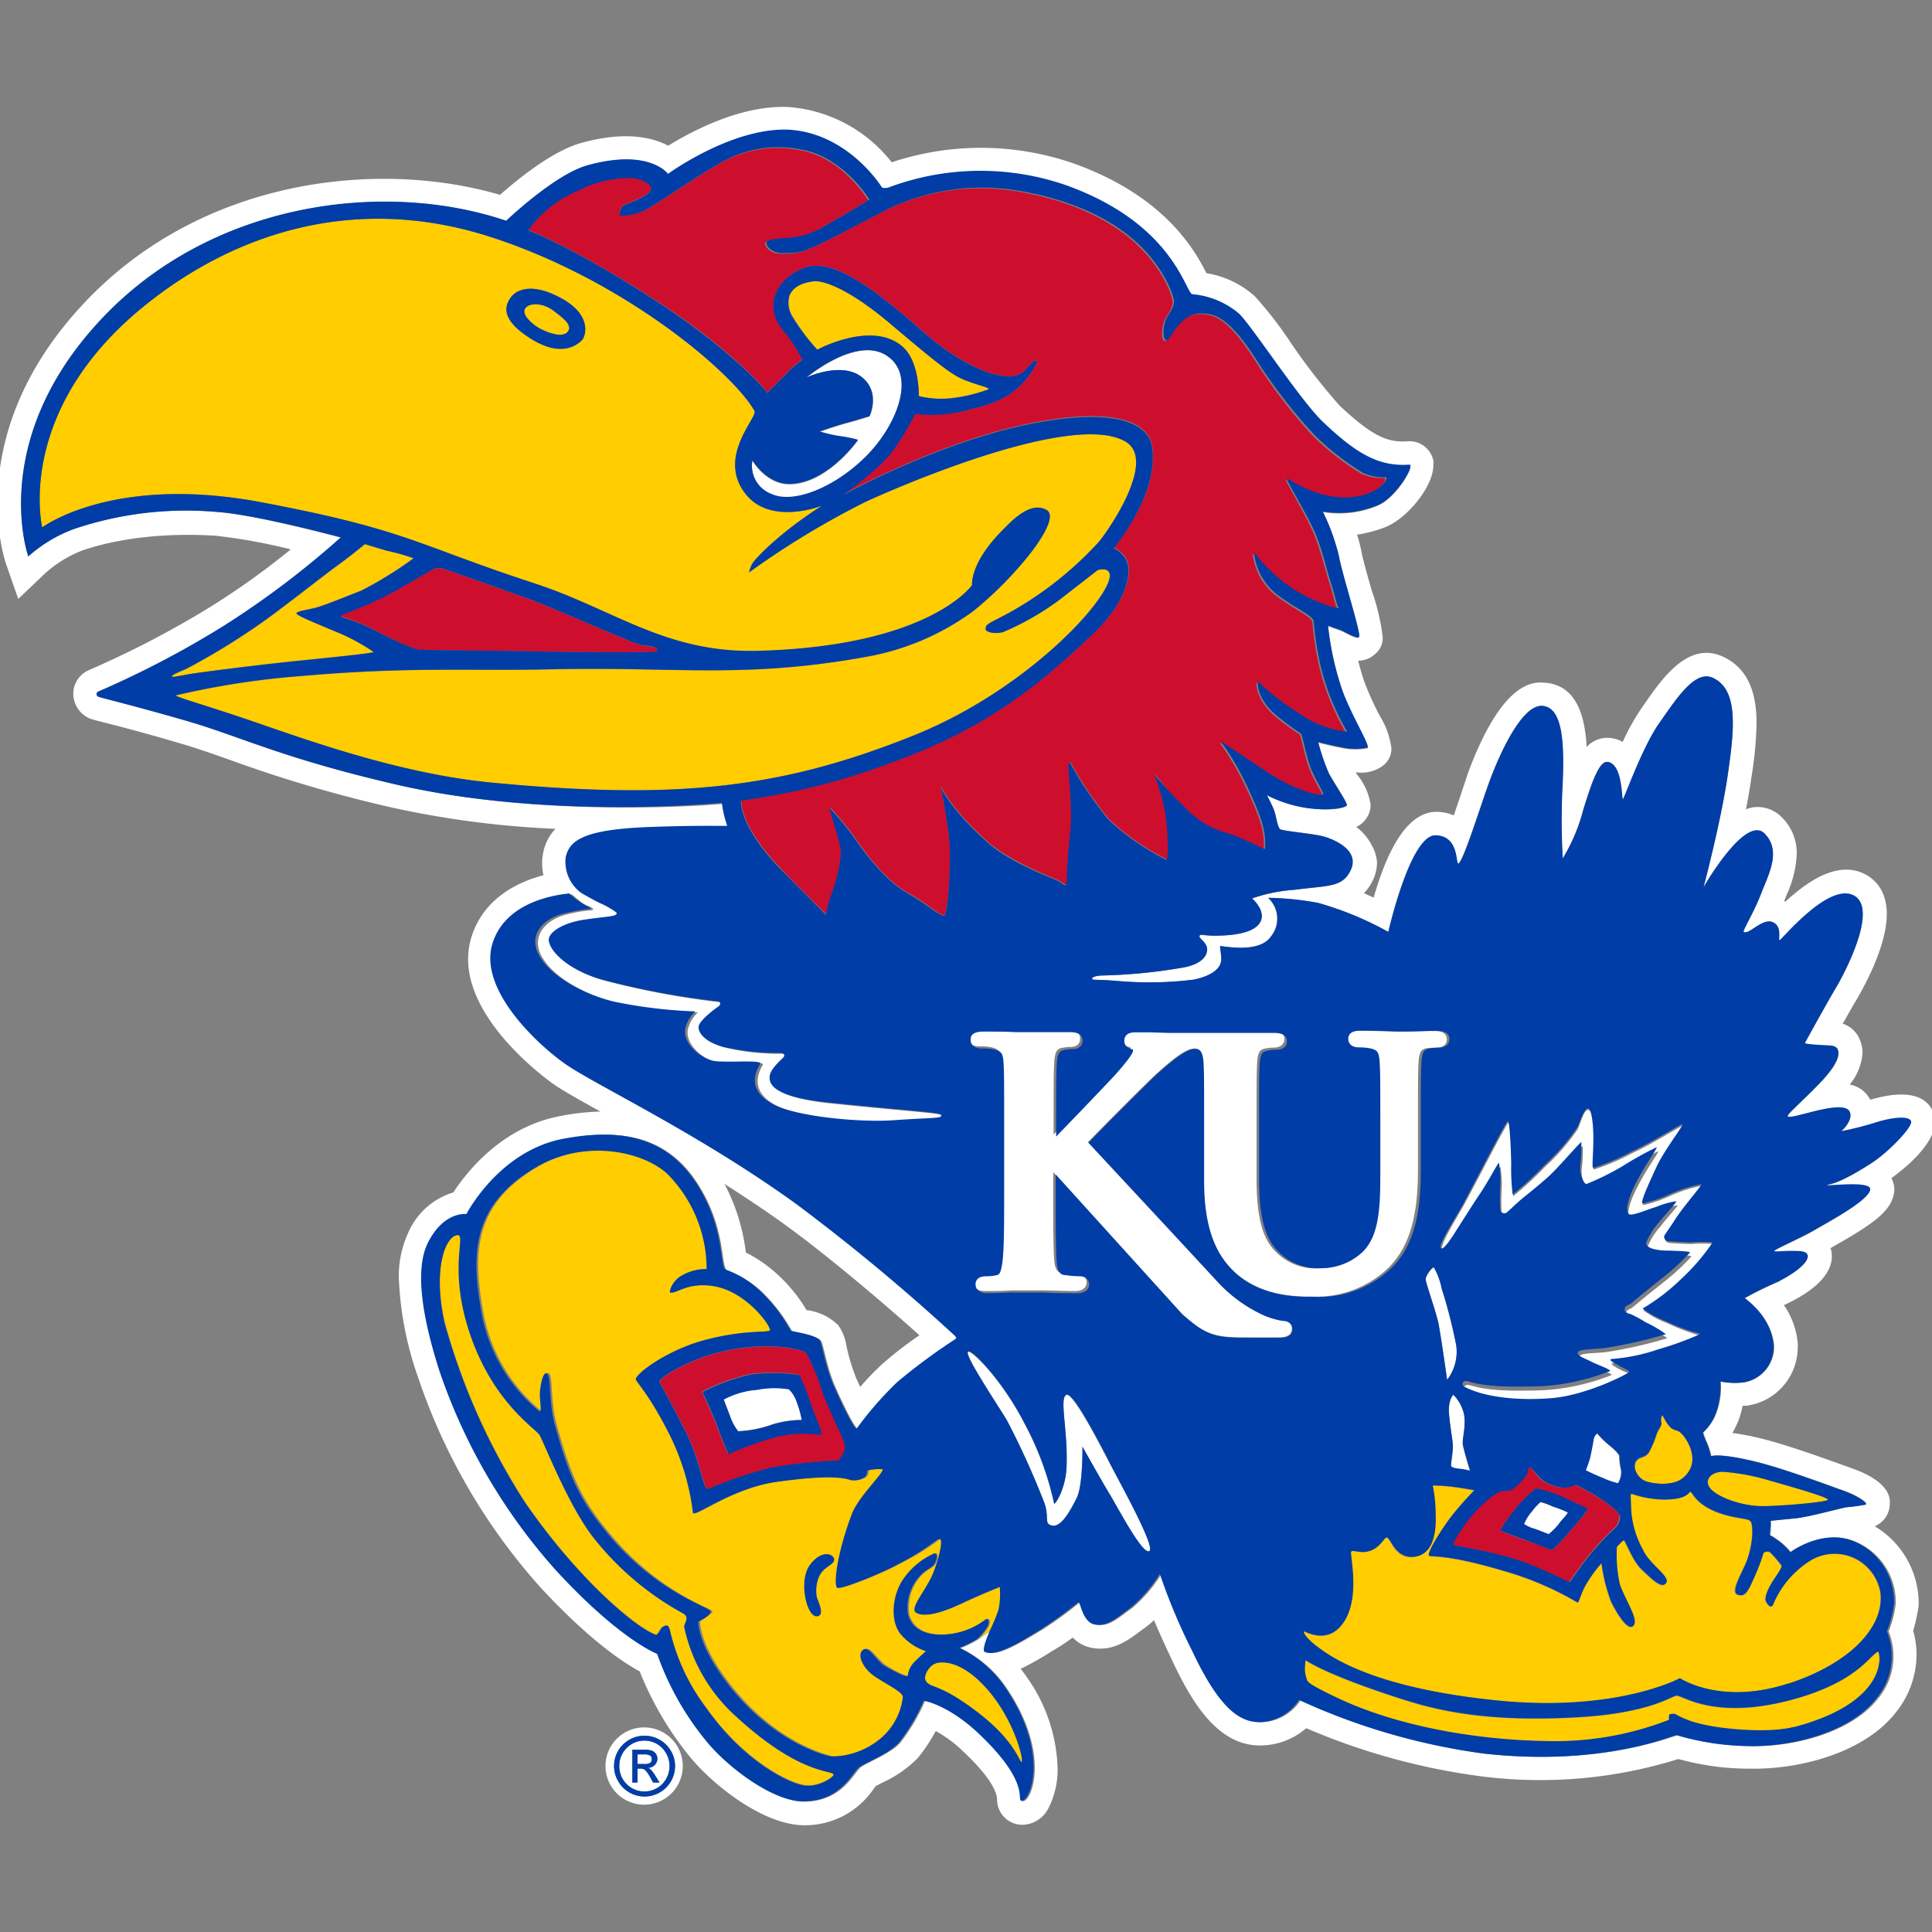 <svg viewBox="0 0 200 200" xmlns="http://www.w3.org/2000/svg" data-name="Layer 1" id="Layer_1"><rect x="0" y="0" width="200" height="200" fill="#808080" stroke="none"/><defs><style>.cls-1{fill:#ce0e2d;}.cls-2{fill:#ffcd00;}.cls-3{fill:#fff;}.cls-4{fill:#003da6;}</style></defs><title>Artboard 24</title><path d="M66.54,66.84a14.14,14.14,0,0,1-2-.76c-1.22-.44-7.39-3.19-9.8-4.07s-6.64-2.36-8.83-3.11A1.44,1.44,0,0,0,44.7,59s-3.17,1.85-4.82,2.69c-2,1-4.33,1.81-4.47,1.91s-.4.14.28.35a16.77,16.77,0,0,1,3.52,1.51c2.48,1.26,3.63,1.75,4.36,1.81s7.86.08,13.21.19c4.44.09,11.08.05,11.17,0C68.48,67.16,67.59,66.88,66.54,66.84Z" class="cls-1"></path><path d="M141,49.09a27.31,27.31,0,0,1-5.13-4A54.49,54.49,0,0,1,130,37.44c-3.15-5-4.76-4.94-5.9-4.92-2.11,0-2.93,2.69-3.44,2.78s-.42-1.3-.16-2,.76-1,.89-1.94c.08-.5-.93-3.42-3.65-6-5.06-4.8-12.84-5.6-13.65-5.72a22.45,22.45,0,0,0-13.36,2.62c-8.14,4.21-7.51,4-10,4-1,0-1.6-.79-1.52-1.11s1.32-.37,2.57-.49a8.36,8.36,0,0,0,3.56-1.27c1.73-.93,4.52-2.66,4.52-2.66s-2.59-4.39-7-5.17A11.77,11.77,0,0,0,74.39,17c-2.46,1.39-5.9,3.82-7.38,4.64a5.12,5.12,0,0,1-2.81.63c-.21,0,0-.6.15-.85s.78-.37,1.74-.85c.79-.41,1.34-.74,1.31-1.08,0-.58-1.07-1-1.92-1.1a11.43,11.43,0,0,0-5.65,1.32,12,12,0,0,0-5.15,4.09s4.21,1.55,12.76,7,12,9.81,12,9.81,1.06-1,2-2a9.79,9.79,0,0,1,1.63-1.41A18.08,18.08,0,0,0,80.93,34c-1.77-2.3-.7-5.09,2.29-6.26s7.27,2.15,12.3,6.55c4.82,4.22,8.07,4.73,9.13,4.67a2.45,2.45,0,0,0,1.52-.66c.81-1.05,1.57-1.43,1-.4-1.92,3.36-4.46,3.88-7.15,4.59a14.22,14.22,0,0,1-5.25.28,26.35,26.35,0,0,1-2.24,3.71c-1.47,2.07-5.26,4.71-5.26,4.71s10-5.58,19.8-7.46c7.68-1.48,11.82-.35,12.23,2.54.71,4.93-4,10.4-4,10.4A2.75,2.75,0,0,1,116.67,58c.68,1.6-.38,4.67-3.61,7.7-5.57,5.23-10.91,9.64-20.53,13.12a70.45,70.45,0,0,1-15.78,4s-.27,2.5,3.93,6.92c1.85,2,4.88,4.91,4.88,4.91a11.85,11.85,0,0,1,.54-2.11,15.42,15.42,0,0,0,1-4.28c0-1.16-1.33-4.7-1.13-4.64a32.12,32.12,0,0,1,3.17,4c2.73,3.68,4.37,4.55,5.22,5,1.73,1,3.1,2.3,3.42,2.08s.64-4.55.53-7.22c-.06-1.61-.92-6.16-.92-6.16s.87,2.25,4.91,5.85c2.3,2,6.44,3.59,7.07,3.87s.86.62,1,.53.08-.58.12-1.24c.14-2.48.24-3,.4-4.9.14-1.6-.28-5.95-.25-6.17a1.17,1.17,0,0,1,.15-.41,37.84,37.84,0,0,0,4,5.93,24.8,24.8,0,0,0,6,4.17c.23-.25.19-3-.13-4.93a22,22,0,0,0-1.11-3.89S121,82,122.32,83.46a9.49,9.49,0,0,0,4.79,2.94c1.75.61,3.69,1.69,3.7,1.58.17-2-.52-3.61-1.9-6.61a30.3,30.3,0,0,0-2.69-4.55s2.37,1.53,4.5,3c3.17,2.18,5.94,2.74,6.1,2.52s-.83-1.47-1.39-3.06c-.37-1.07-.77-3.09-.87-3.22a30.1,30.1,0,0,1-2.68-2c-2-1.8-1.81-3.43-1.81-3.43a23.6,23.6,0,0,0,4.14,3.22,10.59,10.59,0,0,0,5.11,2,26,26,0,0,1-2.6-6.21,31.52,31.52,0,0,1-.87-5.32c-.51-.74-1.92-1.23-3.91-2.77a6.41,6.41,0,0,1-2.27-4.28,16.82,16.82,0,0,0,3.61,3.48c2.12,1.58,5.28,2.48,5.16,2.28-.25-.4-.46-1.59-.84-2.72s-.66-2.55-1.41-4.59c-.68-1.84-3.17-6-3.1-6.06s3,2.19,6.63,1.91c2.76-.21,3.8-1.74,3.67-2S142.9,49.78,141,49.09Z" class="cls-1"></path><path d="M85.16,144.11a21.07,21.07,0,0,0-1.7-4.09c-.31-.18-3.28-1.19-8.18-.2-3.52.7-6.66,2.57-7,3.2a.69.69,0,0,0,.15.33c.16.23,1.64,3,2.56,4.83,1.56,3.11,1.79,5.82,2.3,6a41.91,41.91,0,0,1,6.51-2.22,52.51,52.51,0,0,1,7-.76c.13,0,.2-.18.29-.33l.29-.5a.8.8,0,0,0,.11-.35,2.91,2.91,0,0,0-.06-.76C87.34,149,85.54,145.25,85.16,144.11ZM85,148.38c-.2.32-1.84-.42-4.88.39a33.84,33.84,0,0,0-4.76,1.72,33.81,33.81,0,0,1-1.26-3.16c-.5-1.17-1.23-2.82-1.32-3a.57.57,0,0,1-.09-.29,20.94,20.94,0,0,1,5-1.81,19,19,0,0,1,5,.06,23,23,0,0,1,1.18,3C84.23,146.22,85.11,148.27,85,148.38Z" class="cls-1"></path><path d="M165.32,154.94A19.16,19.16,0,0,0,163,153.7a2.86,2.86,0,0,1-1.12.32,4.55,4.55,0,0,1-2.39-.87c-.64-.62-.95-1.34-1.25-1.26s-.14.31-.16.56a5.3,5.3,0,0,1-1.72,1.79c-.3.17-.69,0-1.31.23a9.61,9.61,0,0,0-2,1.61,15.16,15.16,0,0,0-2.74,3.8c.24.2,3.46.56,6.73,1.61,2.38.77,5.24,2.34,5.37,2.27s1.16-1.82,3-3.87,2-1.64,2.23-2.89C167.74,156.7,166.83,155.87,165.32,154.94Zm-2.76,3.52a17.12,17.12,0,0,1-1.88,2c-.12,0-2-.8-2.72-1s-2.64-1-2.69-1a18.85,18.85,0,0,1,1.89-2.6,13.55,13.55,0,0,1,1.83-1.77,15.06,15.06,0,0,1,2.56.79c.73.32,2.75,1.27,2.82,1.37A20.72,20.72,0,0,1,162.56,158.46Z" class="cls-1"></path><path d="M84.6,36.2s5.63-3.05,8.79-.35C95.22,37.4,95.11,41,95.11,41a9.72,9.72,0,0,0,3.73.15,16.22,16.22,0,0,0,3.54-.89c.15-.16-1.25-.43-2.57-1s-2.8-1.71-7.62-5.8-7.28-4.47-7.9-4.39-2.1.31-2.56,1.55a2.76,2.76,0,0,0,.31,2.1A22.77,22.77,0,0,0,84.6,36.2Z" class="cls-2"></path><path d="M28.49,68.64c3.31-.37,10.18-1,10.18-1.17a20.8,20.8,0,0,0-4.26-2.24c-2.13-.91-3.73-1.54-3.73-1.76s1.17-.37,2-.58,3.31-1.23,4.69-1.76a39.94,39.94,0,0,0,5.44-3.36A22.29,22.29,0,0,0,40,57l-2.23-.64s-1.34,1.12-2.88,2.24-5.49,4.26-7.83,5.91a72.44,72.44,0,0,1-7.73,4.74c-1.12.48-1.49.64-1.54.8s1.06-.16,2.13-.32S25.19,69,28.49,68.64Z" class="cls-2"></path><path d="M104.63,63.34a36.7,36.7,0,0,0,9.11-7.24c1.09-1.31,6-8.44,2.79-10.37-5.64-3.4-25.41,5.51-27,6.25a87.25,87.25,0,0,0-12,7.28,4.39,4.39,0,0,1,.31-.86c.27-.5,2.77-3.2,7.26-6.06,0,0-5.17,2.06-7.81-1.07-3.25-3.87,1.18-8.08.81-8.73C76,38.76,65,29.22,51.1,24.63c-14.88-4.92-27.59,0-36.42,7.25C1.51,42.72,4.37,54.59,4.37,54.59s7.28-5.52,22.7-2.6C42.13,54.84,43,56.35,55.28,60.4c8.33,2.74,13.61,7.3,23.26,7,17.79-.5,22.09-6.81,22.09-6.81s-.27-2.25,3.15-5.68c.83-.83,2.88-3,4.55-2.1s-3.23,7-7.62,10.5a26.49,26.49,0,0,1-11.09,4.71c-12.52,2.26-19.72,1-32.24,1.28-8.87.2-15-.31-26.29.71a83.75,83.75,0,0,0-12.91,2c0,.15,3.07,1,6.69,2.25,5.33,1.79,15.7,5.81,25.92,6.77,19.46,1.83,30.25.54,43.77-4.9,12.56-5.06,21.28-15.28,20.22-16.9-.34-.53-1.2-.21-1.2-.21l-4,3.11a28.3,28.3,0,0,1-5.79,3.3c-1,.24-1.81-.06-1.79-.31C102.07,64.55,102.17,64.67,104.63,63.34ZM60.23,35.21c-.37.32-1.94,1.93-5.34-.2s-2.42-3.61-2.07-4.15c.48-.76,2.07-1.75,5.29,0S60.6,34.9,60.23,35.21Z" class="cls-2"></path><path d="M57.25,32.13c-1-.76-2.49-.8-2.89-.19s.89,1.76,1.56,2.09,2.22,1,2.83.34S58.27,32.89,57.25,32.13Z" class="cls-2"></path><path d="M76.08,177.57a17.3,17.3,0,0,1-5.24-9.15c0-.37.63-1-.12-1.4a30.44,30.44,0,0,1-9.24-7.8c-2.62-3.28-5.22-10-5.6-10.64-.49-.78-5.5-3.8-7.69-12.18-1.57-6,.41-9-.95-8.54s-2.35,3.77-1.2,9a67.5,67.5,0,0,0,8.32,18.64c5.39,7.82,11.35,12.89,13.51,13.69.24.09.49-.64.69-.77.52-.34.69-.17.81.38a21.28,21.28,0,0,0,3.77,8c3.94,5.56,8.73,7.82,10.24,8s3.11-1,2.91-1.18C85.82,183.21,82.57,183.58,76.08,177.57Z" class="cls-2"></path><path d="M96.87,172.19c-.8.3-1.29,1.36-1.05,1.78.48.86,1.31.2,5.38,3.28s4.37,5.39,4.57,5.12-.78-4.3-3.52-7.45S97.4,172,96.87,172.19Z" class="cls-2"></path><path d="M170.37,153.34c.79.27,2.81.54,3.87-.37,1.94-1.67.37-4-.13-4.51s-.54-.27-1.06-.59-.93-1.35-1-1.37a1.13,1.13,0,0,0-.07.81c.05.29-.15.47-.45,1.11a10,10,0,0,1-.84,2c-.44.62-1.08.37-1.37,1S169.58,153.07,170.37,153.34Z" class="cls-2"></path><path d="M182.29,155.93c1.75,0,6.94-.43,6.94-.67s-3.59-1.3-6.1-2a22.28,22.28,0,0,0-4.68-.88c-.82-.08-1.95.46-1.58,1.45S180,155.88,182.29,155.93Z" class="cls-2"></path><path d="M136.36,170.5c1.41,1.06,5.77,4.24,18.52,5.55,12.46,1.27,19-2.3,19-2.3s4.16,2.84,11.21.55c6.43-2.09,10-5.87,9.55-9.39a4.81,4.81,0,0,0-7.24-3.34,9.84,9.84,0,0,0-3.91,4.63c-.18.22-.37.17-.67-.32s.37-1.7.67-2.17,1-1.43.9-1.63a11.53,11.53,0,0,0-1.2-1.38.7.7,0,0,0-.62.05c-.1.1-.13.49-.71,1.9-.86,2.09-1.1,2.75-2,2.46s.56-2.42,1-3.67c.62-1.8.62-3.59.32-3.94s-1.68-.24-3.47-.94c-2.29-.88-2.54-2.14-2.76-2.09s-.27.76-2.73.79a11.13,11.13,0,0,1-3.33-.59c-.17,0-.12-.07-.07,1.6a9.71,9.71,0,0,0,1.23,4.21c.69,1.53,2.86,2.74,2.39,3.43s-1.65-.6-2.54-1.43-1.7-3-1.82-3-.74.69-.74.69a14,14,0,0,0,.32,3.91c.64,1.77,2,3.74,1.35,4.29-.49.39-1.4-.84-2.25-2.52a17.93,17.93,0,0,1-1-4,13.81,13.81,0,0,0-1.48,2c-.69,1-.84,2.12-1,2.07a32.21,32.21,0,0,0-7.63-3.27c-6.36-1.9-7.69-1.36-7.76-1.61-.12-.4,1.16-2.44,2.14-3.79a32.68,32.68,0,0,1,2.57-2.95s-1.29-.25-2.32-.37a18.69,18.69,0,0,0-2-.13,15.49,15.49,0,0,1,.3,3.08c.09,2.64-.65,4.15-2.25,4.31-2,.2-2.36-1.95-2.81-2-.25,0-.69,1.2-2,1.45-.76.15-1.43-.25-1.67,0s1.25,5.58-1.36,8c-1.45,1.38-3.32.32-3.49.27S135,169.48,136.36,170.5Z" class="cls-2"></path><path d="M194.38,171c-.91.44-2.18,3.14-8.8,4.95-8.21,2.24-11.52-.5-12.08-.39s-2.89,1.83-10.28,2.24c-8.3.46-13.48-.41-17.81-1.79-8.25-2.62-10.29-4.13-10.29-4.13s-.06.6-.08.89a3.55,3.55,0,0,0,.23,1.19c.1.22.3.5,3.24,1.89,5.9,2.78,13.92,4.3,21.49,4.42a32.54,32.54,0,0,0,12.75-2.2s0-.29,0-.46.34-.2.59-.16a8.94,8.94,0,0,0,2.18.91c2.12.64,7.4,1.17,10.18.44C195.88,176.11,194.61,170.89,194.38,171Z" class="cls-2"></path><path d="M93.43,169.22c-1-1.1-1.09-3.49,0-5.43a7.57,7.57,0,0,1,3.45-3c.33,0,.19.69,0,1.07s-.59.47-1.18.94a4.81,4.81,0,0,0-1.57,4.3c.32,1.26,1.43,2.19,3.7,2.1a7.66,7.66,0,0,0,4.35-1.58c.18-.11.46.08.18.75a5.44,5.44,0,0,1-.93,1.16l-.12.11s.8-.55,1-.69a2.92,2.92,0,0,0,.41-.31s.09-.17.21-.46.41-1,.62-1.56a8,8,0,0,0,.13-2.39s-2,.79-4.08,1.77c-2.49,1.16-3.91,1.33-4.59.9s1-2.28,1.68-3.87c.58-1.34,1.08-3.66.8-3.74s-1,1-5.23,3.05c-1.45.71-4.89,2.12-5.37,2s-.11-3.46,1.49-7.67c.69-1.81,3.35-4.26,3.16-4.62a5.68,5.68,0,0,0-1.59.14,1,1,0,0,1-.22.67,2,2,0,0,1-1.5.32c-.86-.3-2.6-.51-7.62.18-4.71.64-8.62,3.75-8.69,3.2a24.72,24.72,0,0,0-2.38-8c-2.29-4.58-3.65-5.62-3.53-5.89.37-.81,3.62-3,7.17-4,4.15-1.06,6.52-.64,6.7-1s-2.33-4-5.79-4.56c-2.75-.46-4,.84-4.51.66-.16-.07.15-1,.9-1.59a4.78,4.78,0,0,1,2.86-.83,14,14,0,0,0-4-9.8c-2.49-2.4-8.63-3.74-13.7-.74-6.84,4-6.7,9.27-5.5,15.59a17.22,17.22,0,0,0,5.83,9.62c.38.32.06-1.1.11-1.9s.29-2,.64-2c.59.05.2,2.79.91,5.36,1.54,5.48,2.58,7.77,5.51,11.29,5.24,6.29,10.74,7.74,10.62,8.06s-1.29,1-1.29,1-.07,2,2.26,5.35c4.41,6.37,9.89,8.32,11.55,8.62a8.05,8.05,0,0,0,5.06-1.87,6.59,6.59,0,0,0,2.31-4.3c0-.52-1.63-1.25-2.93-2.14s-1.77-2.29-1.21-2.73,1.36,1.09,2.26,1.66,2.32,1.3,2.39,1a2.47,2.47,0,0,1,.8-1.53c.57-.57,1.09-1,1.09-1A5.66,5.66,0,0,1,93.43,169.22Zm-8.63-6a3.74,3.74,0,0,0-.24,2c0,.41.89,2.06,0,2.08s-1.91-3.71-.65-5.36c1.13-1.48,2.3-1.15,2.45-.59S85.22,162.13,84.8,163.26Z" class="cls-2"></path><path d="M194.07,158a2.73,2.73,0,0,0,.56-.33,2.5,2.5,0,0,0,1-2,2.83,2.83,0,0,0,0-.41c-.08-.49-.33-2-3.95-3.27l-1-.36c-2-.72-5.74-2.07-8.34-2.71a28.35,28.35,0,0,0-3-.58,11.31,11.31,0,0,0,.72-1.53c.17-.57.27-.94.34-1.29l.39,0a6.11,6.11,0,0,0,5.31-6,4,4,0,0,0,0-.49,8.2,8.2,0,0,0-1.43-3.92l.5-.24c1.15-.58,4.46-2.28,4.46-4.81a3.42,3.42,0,0,0-.06-.62c0-.08-.06-.15-.08-.23l.41-.24c4-2.26,5.78-3.56,6.14-5.32a2.48,2.48,0,0,0,.06-.54,2.69,2.69,0,0,0-.3-1.15c1.38-1,4.52-3.53,4.52-5.88a2.44,2.44,0,0,0-.19-.95c-1.11-2.69-5-1.74-6.52-1.28a3,3,0,0,0-2.13-1.58,5.79,5.79,0,0,0,1.33-3.3,3.33,3.33,0,0,0-.25-1.26,2.88,2.88,0,0,0-1.8-1.74c.57-1,1.13-2,1.42-2.47.58-1,3.14-5.4,3.14-8.91a5.46,5.46,0,0,0-.19-1.48,4,4,0,0,0-2-2.58c-2.86-1.54-6.08.75-8.31,2.81l-.12-.06.27-.69A11.27,11.27,0,0,0,186,88.36a5.21,5.21,0,0,0-1.57-3.78,3.5,3.5,0,0,0-3-1,3.59,3.59,0,0,0-.69.2c.22-1.12.41-2.24.56-3.27a40.07,40.07,0,0,0,.54-5.6c0-3-.76-5.76-3.63-7-3.51-1.46-6.13,2.3-8,5l-.39.56a23.93,23.93,0,0,0-1.84,3.33,3.24,3.24,0,0,0-1.37-.41,2.87,2.87,0,0,0-2.36.94c-.18-3.15-1-6.43-4.38-6.66-1.06-.08-4.3-.3-7.87,9.26l-1,3c-.15.43-.32.95-.5,1.48a4.7,4.7,0,0,0-1.79-.37c-2.62,0-4.81,2.95-6.51,8.88l-1-.46a5.06,5.06,0,0,0,1-1.52,4.28,4.28,0,0,0,.35-1.7A4.18,4.18,0,0,0,142,87.5a5.41,5.41,0,0,0-1.6-1.89,2.59,2.59,0,0,0,1.26-1.27,2.55,2.55,0,0,0,.23-1,6.38,6.38,0,0,0-1.38-3.12s-.11-.18-.16-.28a3.75,3.75,0,0,0,2.69-.59,2.22,2.22,0,0,0,1-1.86,8.26,8.26,0,0,0-1.18-3.34,29.17,29.17,0,0,1-1.69-3.76c-.23-.7-.41-1.37-.57-2a2.5,2.5,0,0,0,1.72-.66,2.13,2.13,0,0,0,.82-1.75A22.39,22.39,0,0,0,142,61.13c-.43-1.5-.91-3.21-1.06-4a13.33,13.33,0,0,0-.46-1.78,14.16,14.16,0,0,0,2.83-.74c2.27-.84,5.07-4.19,5.07-6.44a2.63,2.63,0,0,0,0-.49,2.53,2.53,0,0,0-2.64-2c-2,.14-3.55-.38-7.08-3.71a63.27,63.27,0,0,1-5.1-6.58,39.55,39.55,0,0,0-3.67-4.73,9.84,9.84,0,0,0-5-2.38c-1.17-2.29-4.2-7.89-13.58-11.3a29.26,29.26,0,0,0-19-.18,15,15,0,0,0-10.65-5.72c-4.91-.24-10,2.48-12.49,4-1.66-.87-4.49-1.54-9-.28-3,.82-6.62,3.79-8.41,5.37-12.59-3.69-31-1.76-43.18,11.34C-3.94,44.94.45,57.87.64,58.42L1.89,62l2.73-2.6A12.52,12.52,0,0,1,8.48,57C10.19,56.4,15,55,22.34,55.46a59.48,59.48,0,0,1,7.76,1.41,80.28,80.28,0,0,1-8.25,5.91,99.5,99.5,0,0,1-12.4,6.48l-.37.17a2.67,2.67,0,0,0-1.49,2.23c0,.06,0,.11,0,.17a2.77,2.77,0,0,0,1.25,2.3c.39.27.55.31,2.09.7s4.47,1.15,8.15,2.25c1.57.47,3.06,1,4.79,1.61a138.73,138.73,0,0,0,16.63,4.89,98,98,0,0,0,17,2.22,4.92,4.92,0,0,0-1.28,2.54,5.69,5.69,0,0,0-.1,1.07,5.78,5.78,0,0,0,.14,1.19c-2.87.76-6.24,2.51-7.46,6.41a7.6,7.6,0,0,0-.34,2.28c0,6.4,7.73,12.14,8.7,12.84s2.73,1.68,5,2.94a24.48,24.48,0,0,0-4.39.51c-5.87,1.19-9.44,5.71-10.84,7.86a7.43,7.43,0,0,0-4.7,4.24,10.6,10.6,0,0,0-.94,4.71,34.82,34.82,0,0,0,2,10.22,62.33,62.33,0,0,0,12.6,21.65c5.06,5.49,8.62,7.84,10.33,8.76a33.84,33.84,0,0,0,5.12,8.75c2.42,3,7.73,7.22,12,7.18a8.57,8.57,0,0,0,7.14-3.83l.18-.23.59-.31A12.32,12.32,0,0,0,95,182a17.51,17.51,0,0,0,1.87-2.8,13.26,13.26,0,0,1,2.79,2.06c1.58,1.48,3.47,3.54,3.56,5a2.61,2.61,0,0,0,2.5,2.64,3.08,3.08,0,0,0,2.85-1.79,8.74,8.74,0,0,0,.91-4.13,17.11,17.11,0,0,0-3.24-9.44c-.19-.28-.38-.53-.58-.78a33.56,33.56,0,0,0,3.22-1.82l.32-.19c.75-.45,1.34-.86,1.85-1.23a3.66,3.66,0,0,0,2,1.07c2.16.39,3.71-.77,5.08-1.8l.52-.38a10.22,10.22,0,0,0,.81-.69c.48,1.13,1.09,2.49,1.9,4.21,2.09,4.44,4.84,9,9.43,8.75a7.24,7.24,0,0,0,4.43-1.78,68.14,68.14,0,0,0,18.24,5,47.89,47.89,0,0,0,20.29-1.81,27.08,27.08,0,0,0,7.29,1c5.21.12,11.93-1.62,15.21-5.81a9.61,9.61,0,0,0,2.15-6,8.86,8.86,0,0,0-.35-2.46,18.85,18.85,0,0,0,.56-2.54,5.78,5.78,0,0,0,0-.75A9.32,9.32,0,0,0,194.07,158Zm2.18,8a11,11,0,0,1-.74,2.88,6.83,6.83,0,0,1-1.13,7c-2.66,3.4-8.57,5-13.24,4.88a27.08,27.08,0,0,1-7.42-1.13c-.43,0-7.72,3.27-19.95,1.91a67,67,0,0,1-19.12-5.55,5,5,0,0,1-3.92,2.29c-2.13.09-4.28-1.29-7.13-7.35a61.89,61.89,0,0,1-3.36-8,14.84,14.84,0,0,1-3,3.5c-1.53,1.12-2.46,2-3.73,1.75s-1.47-2.29-1.7-2.32a41.58,41.58,0,0,1-3.84,2.8c-2.2,1.33-4.7,2.91-5.86,2.35-.43-.22.81-2.78.81-2.78h0c-.12.29-.21.46-.21.46a2.92,2.92,0,0,1-.41.31c-.23.14-1,.69-1,.69l.12-.11-.18.15a11,11,0,0,1-1.81.89,12,12,0,0,1,4.86,4.25c4.48,6.69,2.53,11.63,1.6,11.59-.6,0,1-1.74-4.49-7-3.15-3-5.64-3.37-5.64-3.37a20.38,20.38,0,0,1-2.54,4.3c-1,1.13-3.31,2-4.07,2.53s-1.88,3.55-5.88,3.59c-3.14,0-7.89-3.57-10.06-6.27a29.76,29.76,0,0,1-5.06-9s-3.83-1.42-10.49-8.66a59.67,59.67,0,0,1-12.08-20.74c-2.06-6.47-2.34-10.72-1.17-13.12,1.65-3.37,4-3,4-3s3.3-6.42,9.85-7.76c6-1.21,11-.43,14.23,5,2.73,4.53,2.09,8.25,2.8,8.53a10.58,10.58,0,0,1,3.69,2.34,17,17,0,0,1,3,3.95c.16.15,2.46.39,3,1,.26.3.59,2.76,1.55,4.91,1.9,4.21,2.27,4.25,2.27,4.25a36.64,36.64,0,0,1,4.2-4.82,61.91,61.91,0,0,1,6-4.44c.15-.18.07-.11,0-.34a208.2,208.2,0,0,0-16.29-13.59c-10.27-7.4-21.09-12.45-24-14.56s-8.92-7.72-7.46-12.42c1.25-4,5.76-5,7.95-5.18a12.92,12.92,0,0,0,1.27,1c.33.2,1,.39.93.56s-.81,0-2.87.55-3.51,2.2-2.53,4.15c1.21,2.45,5.09,4.32,7.89,4.95a49.82,49.82,0,0,0,8.36,1,3.54,3.54,0,0,0-1,1.61c-.43,1.35,1.07,3,2.66,3.46,1.09.33,5.08-.11,5.07.32,0,.15-2,2.68,1.65,4.38,2.4,1.11,8.58,1.75,12.21,1.49,4-.28,4.88-.16,4.87-.5s-2.87-.41-11.76-1.34c-5.73-.6-6.12-1.91-6-2.73s1.4-1.82,1.47-2,.08-.43-.54-.4a24.51,24.51,0,0,1-5.89-.66c-1.84-.53-2.45-1.52-2.39-2.11s1.7-1.83,2-2,.44-.59-.25-.59a85.18,85.18,0,0,1-11.41-2.13c-3.6-.9-5.72-2.91-5.86-4.13-.09-.81,1.43-1.85,3.75-2.18s3.26-.31,3.28-.65c0-.16-1-.78-1.61-1s-1.82-1-2-1.06h0a4,4,0,0,1-1.68-3.68c.36-1.84,1.94-2.94,8.71-3.19,5.07-.19,8-.09,8-.12s-.21-.63-.33-1.2-.21-1.22-.23-1.19S56.87,84.88,41,81.21c-11.6-2.68-16-4.9-21.28-6.46-5.66-1.69-9.43-2.54-9.59-2.64a.29.29,0,0,1,0-.51,100.57,100.57,0,0,0,13-6.75,92.16,92.16,0,0,0,12.16-9.19S26.57,53.31,22.51,53A36.31,36.31,0,0,0,7.63,54.77a14.81,14.81,0,0,0-4.7,2.83s-4.24-11.91,7.42-24.43C21.76,20.93,39.73,18.59,52.4,22.88c0,0,5-4.8,8.41-5.74,6.44-1.79,8.34.89,8.34.89s6.56-4.82,12.43-4.54c6.27.31,9.72,6,9.72,6a1.21,1.21,0,0,0,.8-.06,27.11,27.11,0,0,1,18.36-.15c10.86,3.95,12.16,10.8,12.93,11.24a8.66,8.66,0,0,1,4.85,2c1.34,1.22,6.35,9,8.75,11.27,3.56,3.37,5.82,4.58,8.9,4.38.61,0-1.4,3.49-3.38,4.23a10.38,10.38,0,0,1-5.59.61,21.51,21.51,0,0,1,1.68,4.63c.38,2.06,2.34,8.12,2.08,8.35s-1.59-.61-2-.74-1.21-.43-1.21-.43a30.86,30.86,0,0,0,1.37,6.38c.81,2.51,3,6.05,2.72,6.26a6.66,6.66,0,0,1-2.8-.06c-.89-.16-2.31-.52-2.31-.52A22.74,22.74,0,0,0,137.54,80c.51,1,2,3.06,1.88,3.36s-1.59.64-4.18.27a13.59,13.59,0,0,1-4.1-1.32s.49.91.73,1.52.36,1.81.64,2,3.34.44,4.48.75c1.49.4,3.58,1.71,2.83,3.46s-2.32,1.62-5.86,2.08a16.91,16.91,0,0,0-4.37.89h0c.06.06,1.55,1.39.79,2.55s-3.28,1.26-4.5,1.31-1.61-.2-1.72,0,.4.45.68,1,.09,1.84-2.35,2.29a55.8,55.8,0,0,1-8.45.83c-.69,0-1,.2-1,.28,0,.24.14.07,2.66.29a37.62,37.62,0,0,0,7.84-.14c2.39-.48,2.81-1.37,2.86-2s-.16-1.4-.1-1.47,4,.85,5.25-1a2.93,2.93,0,0,0-.29-4,30.38,30.38,0,0,1,5.19.53,34,34,0,0,1,7.25,3s2.26-10,4.87-10c2.44,0,2.1,3,2.36,2.93.5-.06,2.35-6.12,3.29-8.64s3.26-7.84,5.42-7.69,2.26,4,2.11,7.91a69.13,69.13,0,0,0,0,7.89,18.59,18.59,0,0,0,2.12-5c.81-2.67,1.63-5.1,2.49-5,1.56.11,1.5,3.94,1.63,3.89s2-5.37,3.74-7.84,3.66-5.52,5.5-4.76c2.79,1.17,2.29,5.42,1.63,10-.7,4.87-2.52,11.71-2.52,11.71s4.33-7.57,6.32-5.56c1.77,1.79.4,4.22-.34,6.17s-1.95,3.9-1.83,4c.46.37,2-1.46,3-1s.52,1.89.73,1.87,5.08-6,7.69-4.62-1.15,8.35-1.88,9.57-3.13,5.55-3.19,5.68,1,.18,1.71.23,1.45-.14,1.69.47,0,1.54-2,3.6-3.32,3.12-3.18,3.31c.32.41,5.82-1.89,6.42-.46.38.91-.89,2-.89,2a34.33,34.33,0,0,0,3.49-.88c1.7-.57,3.54-.64,3.74-.17s-2.27,3.15-4.05,4.31c-3.85,2.49-4.56,2.16-4.63,2.31s4.65-.48,4.45.49c-.23,1.15-4.41,3.36-5.74,4.15s-4.26,2.06-4.19,2.18.79,0,1.61,0,1.75,0,1.85.45-.56,1.45-3.13,2.76a37,37,0,0,0-3.33,1.63c.05.13,2.7,1.84,3,4.89a3.71,3.71,0,0,1-3.13,3.84,7.47,7.47,0,0,1-2.39-.1,7.84,7.84,0,0,1-.4,3.12,5.21,5.21,0,0,1-1.41,2.17,7,7,0,0,0,.43,1.12,7.86,7.86,0,0,1,.41,1.33s.75-.37,4.58.56c3,.73,7.66,2.49,9.1,3s2.56,1.27,2.33,1.45a19.66,19.66,0,0,1-2.06.28c-1.1.23-3.92,1-5.29,1.15s-2.5.25-2.5.25a3.47,3.47,0,0,1,0,.66c0,.36-.06.82-.06.82a9,9,0,0,1,1.12.76,6.57,6.57,0,0,1,1,1s3.48-2.59,6.87-1A6.78,6.78,0,0,1,196.25,166ZM75,122.56c2,1.28,4.08,2.65,6.12,4.12,4.75,3.42,11,8.79,14.06,11.55a37.27,37.27,0,0,0-3.94,3.06,29.18,29.18,0,0,0-2.19,2.28l-.42-.91a20,20,0,0,1-1-3.31,5,5,0,0,0-.86-2.17,5.66,5.66,0,0,0-3.28-1.56A16,16,0,0,0,80.56,132a14.44,14.44,0,0,0-3.36-2.35v-.07A20.37,20.37,0,0,0,75,122.56Z" class="cls-3"></path><path d="M167.61,150.76c0-.2-.49-.7-1.15-1.23a8.87,8.87,0,0,1-1.15-1.15,1,1,0,0,0-.36.54c0,.29-.25,1.39-.37,1.93a13,13,0,0,1-.46,1.35s.95.49,1.73.78a8.25,8.25,0,0,0,1.64.57,2.11,2.11,0,0,0,.29-1.43A5.71,5.71,0,0,1,167.61,150.76Z" class="cls-3"></path><path d="M151.57,146.46a4.23,4.23,0,0,0-1.11-2.05s-.57.45-.45,2,.4,2.84.4,3.41-.23,1.8-.19,2,.22.25.9.33a7.34,7.34,0,0,1,1.07.2s-.62-2.05-.74-2.67S151.78,147.85,151.57,146.46Z" class="cls-3"></path><path d="M91.71,36.77c-3.16-1.93-8.22,2.34-8.22,2.34s3.7-1.78,5.81,0c1.89,1.57.73,4,.73,4s-1.26.4-2.48.73-2.64.85-2.64.85a13.57,13.57,0,0,0,2,.47,12.43,12.43,0,0,1,1.91.42s-3.1,4.46-7,4.56c-2.49.07-3.93-2.44-3.93-2.44a3.13,3.13,0,0,0,2,3.5c2.25,1,6.54-.73,9.71-3.86S95,38.78,91.71,36.77Z" class="cls-3"></path><path d="M81.67,143.79a9.31,9.31,0,0,0-3.34.06,8.51,8.51,0,0,0-3.41,1s.32.86.61,1.6a5.58,5.58,0,0,0,.88,1.69,11.83,11.83,0,0,0,3.51-.69A10.31,10.31,0,0,1,83,147a10.21,10.21,0,0,0-.53-1.88A3.33,3.33,0,0,0,81.67,143.79Z" class="cls-3"></path><path d="M110.39,144.39c-.79.27.18,3.83,0,7.54-.12,2.37-1.23,3.94-1.28,3.71a31.68,31.68,0,0,0-3.15-8.45c-2.31-4.47-5.72-7.79-5.8-7.19s3.2,5.58,4.07,7.05a84,84,0,0,1,3.9,8.62c.49,1.48-.11,2.08.8,2.26s1.84-1.52,2.51-2.84.6-5.33.6-5.33,2,3.66,2.78,4.85,3.5,6.5,4.16,5.94-3-7-3.89-8.66S111.13,144.13,110.39,144.39Z" class="cls-3"></path><path d="M172.48,136.93a10,10,0,0,1-2.38-1.3,21.12,21.12,0,0,0,3.93-3,21.62,21.62,0,0,0,3.32-3.85,13.11,13.11,0,0,0-2.22,0c-1,0-2.19-.1-2.38-.12a.55.55,0,0,1-.43-.45c0-.2.3-.47,1.18-1.85s2.78-3.47,2.66-3.61a15.05,15.05,0,0,0-3.16,1,13.72,13.72,0,0,1-2.9,1c-.25-.1.54-1.84,1.42-3.74.75-1.61,2.92-4.43,2.71-4.47s-3,1.8-5.23,2.82a24.35,24.35,0,0,1-4,1.71c-.18-.12-.06-.71,0-2.63s-.06-3.4-.54-3.53-.77,1.17-1.11,1.95a22.05,22.05,0,0,1-3.38,3.9,37.54,37.54,0,0,1-3.32,3.07,22.17,22.17,0,0,1-.15-3.18c0-1.33-.16-4.44-.35-4.42s-3.42,6.36-4.49,8.3-2.92,4.73-2.3,5.11c.22.14.9-.78,1.32-1.49s1.9-3.07,2.57-4c1-1.42,2-3.42,2.08-3.34a12.09,12.09,0,0,1,.13,2.26,19.15,19.15,0,0,0,0,2.63.44.44,0,0,0,.71.21c.19-.17,1-1,1.54-1.4s1.61-1.28,2.66-2.22,3.38-3.69,3.48-3.63a17.71,17.71,0,0,1-.12,2.5c-.06.86.39,1.8.64,1.83a26.7,26.7,0,0,0,3.81-1.89,35.85,35.85,0,0,1,3.46-1.92c.13.1-1.12,1.67-2.25,3.91-.81,1.61-1,2.7-.63,3s1.71-.4,2.86-.74a8.91,8.91,0,0,1,2.05-.58c0,.12-1.15,1.36-1.76,2.17a7,7,0,0,0-1.35,2.13c0,.33.27.44.54.58a5.45,5.45,0,0,0,1.78.23c1,0,2.29.07,2.21.21a24.79,24.79,0,0,1-2.88,2.65c-2.33,1.83-3.07,2.51-3.28,2.65s-.65.21-.59.67c0,.17.38.34.59.38a13.84,13.84,0,0,1,1.61.88,12.11,12.11,0,0,1,2.06,1.21,45.8,45.8,0,0,1-6.34,1.44c-1.36.15-2.69.08-2.78.46s.71.6,1.34.92,2.09.83,2,1a22.64,22.64,0,0,1-8.48,1.6c-5.45.13-6.06-.73-6.53-.56s-.38.42,0,.61c1.84,1,5.23,1.47,9,1.15,3.62-.31,8-2.45,8-2.72s-.63-.4-1-.6-1.32-.67-.81-.73a19.16,19.16,0,0,0,4.82-1,32.72,32.72,0,0,0,4.3-1.56C176,138.06,175.41,138.29,172.48,136.93Z" class="cls-3"></path><path d="M159.47,155.49a5.71,5.71,0,0,0-.87.94,5.11,5.11,0,0,0-.84,1.33,3.36,3.36,0,0,0,1.1.5c.49.16,1.4.56,1.45.55a5.79,5.79,0,0,0,1.14-1.17c.24-.31.91-1,.83-1.08a11.38,11.38,0,0,0-1.53-.6A7.06,7.06,0,0,0,159.47,155.49Z" class="cls-3"></path><path d="M150.75,139.24a51.43,51.43,0,0,0-1.5-5.85,7.2,7.2,0,0,0-.81-2.19c-.2,0-.85.91-.85,1.22s1.07,3.38,1.32,4.56.9,5.85.9,5.85A4.74,4.74,0,0,0,150.75,139.24Z" class="cls-3"></path><path d="M66.71,180.19a2.51,2.51,0,0,0-1.84.77,2.57,2.57,0,0,0-.76,1.87,2.6,2.6,0,0,0,4.44,1.86,2.67,2.67,0,0,0,0-3.73A2.51,2.51,0,0,0,66.71,180.19Zm.9,4.34-.29-.53a3.61,3.61,0,0,0-.51-.74.69.69,0,0,0-.49-.17H66v1.44h-.54v-3.4h1.16a2.55,2.55,0,0,1,.87.1.9.9,0,0,1,.29,1.48,1,1,0,0,1-.69.3,1,1,0,0,1,.36.27,4.47,4.47,0,0,1,.42.59l.41.66Z" class="cls-3"></path><path d="M67.47,182.1a.44.44,0,0,0-.18-.4,1.5,1.5,0,0,0-.67-.11H66v1h.67a1.19,1.19,0,0,0,.61-.12A.45.45,0,0,0,67.47,182.1Z" class="cls-3"></path><path d="M66.68,178.82a4,4,0,1,0,4,4A4,4,0,0,0,66.68,178.82Zm2.76,5.58a3.1,3.1,0,0,1-1.15,1.15,3.18,3.18,0,0,1-3.16,0A3,3,0,0,1,64,184.4a3.08,3.08,0,0,1-.42-1.57,3.11,3.11,0,0,1,.42-1.58,3.15,3.15,0,0,1,4.3-1.15,3.1,3.1,0,0,1,1.15,1.15,3,3,0,0,1,.43,1.58A3.08,3.08,0,0,1,69.44,184.4Z" class="cls-3"></path><path d="M148.59,108.47c1,0,1.19-.54,1.19-.87q0-.87-1.29-.87c-.87,0-2.07,0-2.94.07l-1,0h-.09c-1.92-.08-3.16-.09-3.86-.09q-1.29,0-1.29.87c0,.26.11.87,1.15.87a5.88,5.88,0,0,1,1.1.09c.81.17,1,.42,1,1.44s.07,2,.07,7.24v4.29c0,3.56-.13,6.42-1.82,8.1a6.22,6.22,0,0,1-4.34,1.69,5.73,5.73,0,0,1-3.92-1.28c-1.49-1.21-2.47-3-2.47-8v-4.8c0-5.22,0-6.16.06-7.24s.31-1.34.81-1.43a4.32,4.32,0,0,1,.89-.1c1,0,1.12-.66,1.12-.87,0-.87-1-.87-1.32-.87l-2.52,0-1.7,0h-6.59l-2-.06-1.59,0c-1,0-1.11.55-1.11.87,0,.7.64.84.89.9h0a.31.31,0,0,1,0,.13c0,.35-.77,1.25-1.44,2.05l-.15.17c-.59.69-2.63,2.8-4.43,4.67l-1.93,2v-.27c0-5.23,0-6.18.07-7.26s.31-1.35.81-1.44a4.84,4.84,0,0,1,.86-.09c1,0,1-.73,1-.88,0-.58-.44-.87-1.29-.87l-2.44,0-1.72,0-1.52,0c-1,0-2.2-.06-3.3-.06-1.32,0-1.32.65-1.32.87s.11.88,1.15.88a6.76,6.76,0,0,1,1.2.08c.81.18,1,.43,1.06,1.45s.06,2,.06,7.26v6c0,3.14,0,5.85-.17,7.25-.13,1-.28,1.35-.54,1.41a4.9,4.9,0,0,1-1.13.13c-1,0-1.12.64-1.12.84s.13.91,1.26.91c.79,0,1.82,0,2.73-.07l1.6,0,1.55,0c1,0,2.24.07,3.41.07s1.21-.76,1.21-.91c0-.41-.31-.84-1-.84a13,13,0,0,1-1.61-.14c-.19,0-.66-.1-.75-1.33-.1-1.46-.1-4.18-.1-7.32v-1.75L122.33,136l0,0c1.53,1.35,2.57,2.18,4.58,2.37.75.07,1.38.07,2.43.07h3c.38,0,1.39,0,1.39-.91,0-.42-.31-.84-1-.84a7.89,7.89,0,0,1-2.08-.63,14.82,14.82,0,0,1-4.53-3.28l-4-4.32-9.5-10.22c1.6-1.66,6-6.08,7-7,1.46-1.33,3.08-2.7,4-2.7.43,0,.83.11.91,1.42.06,1.08.06,2,.06,7.24v5c0,4.49,1,7.52,3.24,9.51,2.78,2.51,6.44,2.51,8,2.51a10.78,10.78,0,0,0,7.5-2.61c3-2.6,3.46-6.7,3.46-10.75v-3.67c0-5.22,0-6.16.06-7.24s.31-1.34.81-1.43A4.32,4.32,0,0,1,148.59,108.47Z" class="cls-3"></path><path d="M86.32,161.37c-.15-.56-1.32-.89-2.45.59-1.26,1.65-.36,5.38.65,5.36s.09-1.67,0-2.08a3.74,3.74,0,0,1,.24-2C85.22,162.13,86.49,162,86.32,161.37Z" class="cls-4"></path><path d="M58.11,30.88c-3.22-1.77-4.81-.78-5.29,0-.35.54-1.32,2,2.07,4.15s5,.52,5.34.2S61.45,32.72,58.11,30.88Zm.64,3.49c-.61.67-2.17,0-2.83-.34s-2-1.41-1.56-2.09,1.87-.57,2.89.19S59.36,33.7,58.75,34.37Z" class="cls-4"></path><path d="M159,154.07a13.55,13.55,0,0,0-1.83,1.77,18.85,18.85,0,0,0-1.89,2.6s1.93.74,2.69,1,2.6,1.06,2.72,1a17.12,17.12,0,0,0,1.88-2,20.72,20.72,0,0,0,1.81-2.23c-.07-.1-2.09-1-2.82-1.37A15.06,15.06,0,0,0,159,154.07Zm2.46,3.57a5.79,5.79,0,0,1-1.14,1.17c-.05,0-1-.39-1.45-.55a3.36,3.36,0,0,1-1.1-.5,5.11,5.11,0,0,1,.84-1.33,5.71,5.71,0,0,1,.87-.94,7.06,7.06,0,0,1,1.28.47,11.38,11.38,0,0,1,1.53.6C162.36,156.65,161.69,157.33,161.45,157.64Z" class="cls-4"></path><path d="M82.76,142.34a19,19,0,0,0-5-.06,20.94,20.94,0,0,0-5,1.81.57.57,0,0,0,.09.29c.09.13.82,1.78,1.32,3a33.81,33.81,0,0,0,1.26,3.16,33.84,33.84,0,0,1,4.76-1.72c3-.81,4.68-.07,4.88-.39.07-.11-.81-2.16-1.1-3A23,23,0,0,0,82.76,142.34Zm-2.84,5.15a11.83,11.83,0,0,1-3.51.69,5.58,5.58,0,0,1-.88-1.69c-.29-.74-.61-1.6-.61-1.6a8.51,8.51,0,0,1,3.41-1,9.31,9.31,0,0,1,3.34-.06,3.33,3.33,0,0,1,.82,1.35A10.21,10.21,0,0,1,83,147,10.31,10.31,0,0,0,79.92,147.49Z" class="cls-4"></path><path d="M192.2,159.68c-3.39-1.62-6.87,1-6.87,1a6.57,6.57,0,0,0-1-1,9,9,0,0,0-1.12-.76s0-.46.06-.82a3.47,3.47,0,0,0,0-.66s1.12-.13,2.5-.25,4.19-.92,5.29-1.15a19.66,19.66,0,0,0,2.06-.28c.23-.18-.87-.94-2.33-1.45s-6.11-2.27-9.1-3c-3.83-.93-4.58-.56-4.58-.56a7.86,7.86,0,0,0-.41-1.33,7,7,0,0,1-.43-1.12,5.21,5.21,0,0,0,1.41-2.17,7.84,7.84,0,0,0,.4-3.12,7.47,7.47,0,0,0,2.39.1,3.71,3.71,0,0,0,3.13-3.84c-.25-3.05-2.9-4.76-3-4.89A37,37,0,0,1,184,132.7c2.57-1.31,3.23-2.28,3.13-2.76s-1-.45-1.85-.45-1.53.13-1.61,0,2.87-1.4,4.19-2.18,5.51-3,5.74-4.15c.2-1-4.53-.34-4.45-.49s.78.18,4.63-2.31c1.78-1.16,4.28-3.74,4.05-4.31s-2-.4-3.74.17a34.33,34.33,0,0,1-3.49.88s1.27-1.13.89-2c-.6-1.43-6.1.87-6.42.46-.14-.19,1.17-1.25,3.18-3.31s2.19-3.12,2-3.6-.95-.42-1.69-.47-1.76-.11-1.71-.23,2.45-4.46,3.19-5.68,4.5-8.15,1.88-9.57-7.49,4.59-7.69,4.62.35-1.42-.73-1.87-2.52,1.42-3,1c-.12-.1,1.06-2,1.83-4s2.11-4.38.34-6.17c-2-2-6.32,5.56-6.32,5.56s1.82-6.84,2.52-11.71c.66-4.56,1.16-8.81-1.63-10-1.84-.76-3.77,2.3-5.5,4.76s-3.61,7.79-3.74,7.84S168,79,166.39,78.87c-.86-.06-1.68,2.37-2.49,5a18.59,18.59,0,0,1-2.12,5,69.13,69.13,0,0,1,0-7.89c.15-3.87.05-7.76-2.11-7.91s-4.5,5.21-5.42,7.69-2.79,8.58-3.29,8.64c-.26,0,.08-2.9-2.36-2.93-2.61,0-4.87,10-4.87,10a34,34,0,0,0-7.25-3,30.38,30.38,0,0,0-5.19-.53,2.93,2.93,0,0,1,.29,4c-1.25,1.85-5.19.93-5.25,1s.13,1,.1,1.47-.47,1.5-2.86,2a37.62,37.62,0,0,1-7.84.14c-2.52-.22-2.66,0-2.66-.29,0-.08.34-.24,1-.28a55.8,55.8,0,0,0,8.45-.83c2.44-.45,2.63-1.74,2.35-2.29s-.81-.78-.68-1,.54,0,1.72,0,3.73-.13,4.5-1.31-.73-2.49-.79-2.55h0a16.91,16.91,0,0,1,4.37-.89c3.54-.46,5-.2,5.86-2.08S138.48,87,137,86.59c-1.14-.31-4.2-.54-4.48-.75s-.42-1.44-.64-2-.73-1.52-.73-1.52a13.59,13.59,0,0,0,4.1,1.32c2.59.37,4.1-.09,4.18-.27S138.05,81,137.54,80a22.74,22.74,0,0,1-1.08-3.19s1.42.36,2.31.52a6.66,6.66,0,0,0,2.8.06c.3-.21-1.91-3.75-2.72-6.26a30.86,30.86,0,0,1-1.37-6.38s.8.3,1.21.43,1.74,1,2,.74-1.7-6.29-2.08-8.35a21.51,21.51,0,0,0-1.68-4.63,10.38,10.38,0,0,0,5.59-.61c2-.74,4-4.27,3.38-4.23-3.08.2-5.34-1-8.9-4.38-2.4-2.26-7.41-10-8.75-11.27a8.66,8.66,0,0,0-4.85-2c-.77-.44-2.07-7.29-12.93-11.24a27.11,27.11,0,0,0-18.36.15,1.21,1.21,0,0,1-.8.06s-3.45-5.66-9.72-6C75.71,13.21,69.15,18,69.15,18s-1.9-2.68-8.34-.89c-3.39.94-8.41,5.74-8.41,5.74-12.67-4.29-30.64-1.95-42,10.29C-1.31,45.69,2.93,57.6,2.93,57.6a14.81,14.81,0,0,1,4.7-2.83A36.31,36.31,0,0,1,22.51,53c4.06.27,12.77,2.62,12.77,2.62a92.16,92.16,0,0,1-12.16,9.19A100.57,100.57,0,0,1,10.17,71.6a.29.29,0,0,0,0,.51c.16.1,3.93,1,9.59,2.64C25,76.31,29.44,78.53,41,81.21c15.83,3.67,33.67,1.91,33.7,1.89s.1.63.23,1.19.35,1.17.33,1.2-3-.07-8,.12c-6.77.25-8.35,1.35-8.71,3.19a4,4,0,0,0,1.68,3.68h0c.17.09,1.44.82,2,1.06s1.62.88,1.61,1c0,.34-.91.31-3.28.65s-3.84,1.37-3.75,2.18c.14,1.22,2.26,3.23,5.86,4.13a85.18,85.18,0,0,0,11.41,2.13c.69,0,.49.45.25.59s-1.89,1.38-2,2,.55,1.58,2.39,2.11a24.51,24.51,0,0,0,5.89.66c.62,0,.62.24.54.4s-1.38,1.17-1.47,2,.3,2.13,6,2.73c8.89.93,11.74,1,11.76,1.34s-.89.22-4.87.5c-3.63.26-9.81-.38-12.21-1.49-3.7-1.7-1.66-4.23-1.65-4.38,0-.43-4,0-5.07-.32-1.59-.49-3.09-2.11-2.66-3.46a3.54,3.54,0,0,1,1-1.61,49.82,49.82,0,0,1-8.36-1c-2.8-.63-6.68-2.5-7.89-4.95-1-2,.47-3.62,2.53-4.15s2.81-.45,2.87-.55-.6-.36-.93-.56a12.92,12.92,0,0,1-1.27-1c-2.19.22-6.7,1.17-7.95,5.18-1.46,4.7,4.5,10.31,7.46,12.42s13.76,7.16,24,14.56A208.2,208.2,0,0,1,98.87,138.3c.12.23.2.16,0,.34a61.91,61.91,0,0,0-6,4.44,36.64,36.64,0,0,0-4.2,4.82s-.37,0-2.27-4.25c-1-2.15-1.29-4.61-1.55-4.91-.52-.63-2.82-.87-3-1a17,17,0,0,0-3-3.95,10.58,10.58,0,0,0-3.69-2.34c-.71-.28-.07-4-2.8-8.53-3.26-5.38-8.26-6.16-14.23-5-6.55,1.34-9.85,7.76-9.85,7.76s-2.34-.33-4,3c-1.17,2.4-.89,6.65,1.17,13.12a59.67,59.67,0,0,0,12.08,20.74c6.66,7.24,10.49,8.66,10.49,8.66a29.76,29.76,0,0,0,5.06,9c2.17,2.7,6.92,6.3,10.06,6.27,4,0,5.11-3.11,5.88-3.59s3.11-1.4,4.07-2.53a20.38,20.38,0,0,0,2.54-4.3s2.49.41,5.64,3.37c5.54,5.23,3.89,6.94,4.49,7,.93,0,2.88-4.9-1.6-11.59a12,12,0,0,0-4.86-4.25,11,11,0,0,0,1.81-.89l.18-.15a5.44,5.44,0,0,0,.93-1.16c.28-.67,0-.86-.18-.75a7.66,7.66,0,0,1-4.35,1.58c-2.27.09-3.38-.84-3.7-2.1a4.81,4.81,0,0,1,1.57-4.3c.59-.47.94-.56,1.18-.94s.37-1.07,0-1.07a7.57,7.57,0,0,0-3.45,3c-1.09,1.94-1,4.33,0,5.43a5.66,5.66,0,0,0,2.57,1.7s-.52.43-1.09,1a2.47,2.47,0,0,0-.8,1.53c-.07.26-1.49-.47-2.39-1s-1.62-2.17-2.26-1.66,0,1.9,1.21,2.73,2.93,1.62,2.93,2.14a6.59,6.59,0,0,1-2.31,4.3,8.05,8.05,0,0,1-5.06,1.87c-1.66-.3-7.14-2.25-11.55-8.62-2.33-3.36-2.26-5.35-2.26-5.35s1.13-.52,1.29-1-5.38-1.77-10.62-8.06c-2.93-3.52-4-5.81-5.51-11.29-.71-2.57-.32-5.31-.91-5.36-.35,0-.59,1.21-.64,2s.27,2.22-.11,1.9a17.22,17.22,0,0,1-5.83-9.62c-1.2-6.32-1.34-11.54,5.5-15.59,5.07-3,11.21-1.66,13.7.74a14,14,0,0,1,4,9.8,4.78,4.78,0,0,0-2.86.83c-.75.57-1.06,1.52-.9,1.59.46.18,1.76-1.12,4.51-.66,3.46.58,6,4.28,5.79,4.56s-2.55-.09-6.7,1c-3.55.92-6.8,3.16-7.17,4-.12.27,1.24,1.31,3.53,5.89a24.72,24.72,0,0,1,2.38,8c.07.55,4-2.56,8.69-3.2,5-.69,6.76-.48,7.62-.18a2,2,0,0,0,1.5-.32,1,1,0,0,0,.22-.67,5.68,5.68,0,0,1,1.59-.14c.19.36-2.47,2.81-3.16,4.62-1.6,4.21-1.94,7.55-1.49,7.67s3.92-1.27,5.37-2c4.25-2.09,4.85-3.16,5.23-3.05s-.22,2.4-.8,3.74c-.7,1.59-2.36,3.44-1.68,3.87s2.1.26,4.59-.9c2.12-1,4.08-1.77,4.08-1.77a8,8,0,0,1-.13,2.39c-.21.61-.45,1.18-.62,1.56h0s-1.24,2.56-.81,2.78c1.16.56,3.66-1,5.86-2.35a41.58,41.58,0,0,0,3.84-2.8c.23,0,.43,2.09,1.7,2.32s2.2-.63,3.73-1.75a14.84,14.84,0,0,0,3-3.5,61.89,61.89,0,0,0,3.36,8c2.85,6.06,5,7.44,7.13,7.35a5,5,0,0,0,3.92-2.29,67,67,0,0,0,19.12,5.55c12.23,1.36,19.52-1.88,19.95-1.91a27.08,27.08,0,0,0,7.42,1.13c4.67.11,10.58-1.48,13.24-4.88a6.83,6.83,0,0,0,1.13-7,11,11,0,0,0,.74-2.88A6.78,6.78,0,0,0,192.2,159.68ZM96.87,172.19c.53-.2,2.65-.42,5.38,2.73s3.72,7.18,3.52,7.45-.5-2-4.57-5.12-4.9-2.42-5.38-3.28C95.58,173.55,96.07,172.49,96.87,172.19Zm-41-23.61c.38.6,3,7.36,5.6,10.64a30.44,30.44,0,0,0,9.24,7.8c.75.44.09,1,.12,1.4a17.3,17.3,0,0,0,5.24,9.15c6.49,6,9.74,5.64,10.21,6.1.2.2-1.36,1.32-2.91,1.18s-6.3-2.41-10.24-8a21.28,21.28,0,0,1-3.77-8c-.12-.55-.29-.72-.81-.38-.2.13-.45.86-.69.77-2.16-.8-8.12-5.87-13.51-13.69A67.5,67.5,0,0,1,46,136.89c-1.15-5.26,0-8.65,1.2-9s-.62,2.5.95,8.54C50.38,144.78,55.39,147.8,55.88,148.58ZM87.45,150a.8.8,0,0,1-.11.35l-.29.5c-.09.15-.16.31-.29.33a52.51,52.51,0,0,0-7,.76,41.91,41.91,0,0,0-6.51,2.22c-.51-.16-.74-2.87-2.3-6-.92-1.82-2.4-4.6-2.56-4.83a.69.69,0,0,1-.15-.33c.36-.63,3.5-2.5,7-3.2,4.9-1,7.87,0,8.18.2a21.07,21.07,0,0,1,1.7,4.09c.38,1.14,2.18,4.93,2.23,5.13A2.91,2.91,0,0,1,87.45,150Zm91,2.36a22.28,22.28,0,0,1,4.68.88c2.51.72,6.1,1.73,6.1,2s-5.19.7-6.94.67c-2.34-.05-5-1.14-5.42-2.12S177.63,152.28,178.45,152.36Zm-26.85-28c1.07-1.94,4.29-8.28,4.49-8.3s.33,3.09.35,4.42a22.17,22.17,0,0,0,.15,3.18,37.54,37.54,0,0,0,3.32-3.07,22.05,22.05,0,0,0,3.38-3.9c.34-.78.77-2,1.11-1.95s.58,1.61.54,3.53-.16,2.51,0,2.63a24.35,24.35,0,0,0,4-1.71c2.19-1,5.05-2.86,5.23-2.82s-2,2.86-2.71,4.47c-.88,1.9-1.67,3.64-1.42,3.74a13.72,13.72,0,0,0,2.9-1,15.05,15.05,0,0,1,3.16-1c.12.14-1.78,2.23-2.66,3.61s-1.18,1.65-1.18,1.85a.55.55,0,0,0,.43.45c.19,0,1.4.1,2.38.12a13.11,13.11,0,0,1,2.22,0,21.62,21.62,0,0,1-3.32,3.85,21.12,21.12,0,0,1-3.93,3,10,10,0,0,0,2.38,1.3c2.93,1.36,3.49,1.13,3.55,1.36a32.72,32.72,0,0,1-4.3,1.56,19.16,19.16,0,0,1-4.82,1c-.51.06.49.54.81.73s1,.46,1,.6-4.33,2.41-8,2.72c-3.8.32-7.19-.18-9-1.15-.37-.19-.35-.48,0-.61s1.08.69,6.53.56a22.64,22.64,0,0,0,8.48-1.6c.13-.15-1.32-.65-2-1s-1.41-.57-1.34-.92,1.42-.31,2.78-.46a45.8,45.8,0,0,0,6.34-1.44,12.11,12.11,0,0,0-2.06-1.21,13.84,13.84,0,0,0-1.61-.88c-.21,0-.57-.21-.59-.38-.06-.46.38-.54.59-.67s.95-.82,3.28-2.65a24.79,24.79,0,0,0,2.88-2.65c.08-.14-1.21-.17-2.21-.21a5.45,5.45,0,0,1-1.78-.23c-.27-.14-.56-.25-.54-.58a7,7,0,0,1,1.35-2.13c.61-.81,1.8-2,1.76-2.17a8.91,8.91,0,0,0-2.05.58c-1.15.34-2.53,1-2.86.74s-.18-1.34.63-3c1.13-2.24,2.38-3.81,2.25-3.91a35.85,35.85,0,0,0-3.46,1.92,26.7,26.7,0,0,1-3.81,1.89c-.25,0-.7-1-.64-1.83a17.71,17.71,0,0,0,.12-2.5c-.1-.06-2.42,2.69-3.48,3.63s-2.15,1.8-2.66,2.22-1.35,1.23-1.54,1.4a.44.44,0,0,1-.71-.21,19.15,19.15,0,0,1,0-2.63,12.09,12.09,0,0,0-.13-2.26c-.1-.08-1.1,1.92-2.08,3.34-.67,1-2.15,3.34-2.57,4s-1.1,1.63-1.32,1.49C148.68,129.14,150.57,126.27,151.6,124.41ZM172,147.31a1.13,1.13,0,0,1,.07-.81c.1,0,.52,1.05,1,1.37s.57.08,1.06.59,2.07,2.84.13,4.51c-1.06.91-3.08.64-3.87.37s-1.41-1.32-1.08-2,.93-.34,1.37-1a10,10,0,0,0,.84-2C171.8,147.78,172,147.6,172,147.31Zm-4.46,6.24a8.25,8.25,0,0,1-1.64-.57c-.78-.29-1.73-.78-1.73-.78a13,13,0,0,0,.46-1.35c.12-.54.32-1.64.37-1.93a1,1,0,0,1,.36-.54,8.87,8.87,0,0,0,1.15,1.15c.66.53,1.15,1,1.15,1.23a5.71,5.71,0,0,0,.17,1.36A2.11,2.11,0,0,1,167.49,153.55Zm.2,3.45c-.22,1.25-.38.84-2.23,2.89s-2.88,3.81-3,3.87-3-1.5-5.37-2.27c-3.27-1.05-6.49-1.41-6.73-1.61a15.16,15.16,0,0,1,2.74-3.8,9.61,9.61,0,0,1,2-1.61c.62-.21,1-.06,1.31-.23a5.3,5.3,0,0,0,1.72-1.79c0-.25,0-.51.16-.56s.61.64,1.25,1.26a4.55,4.55,0,0,0,2.39.87,2.86,2.86,0,0,0,1.12-.32,19.16,19.16,0,0,1,2.28,1.24C166.83,155.87,167.74,156.7,167.69,157ZM150,146.37c-.12-1.51.45-2,.45-2a4.23,4.23,0,0,1,1.11,2.05c.21,1.39-.24,2.54-.12,3.15s.74,2.67.74,2.67a7.34,7.34,0,0,0-1.07-.2c-.68-.08-.86-.17-.9-.33s.19-1.4.19-2S150.14,147.89,150,146.37Zm-.2-3.54s-.66-4.67-.9-5.85-1.32-4.14-1.32-4.56.65-1.24.85-1.22a7.2,7.2,0,0,1,.81,2.19,51.43,51.43,0,0,1,1.5,5.85A4.74,4.74,0,0,1,149.81,142.83ZM17.79,70c.05-.16.42-.32,1.54-.8a72.44,72.44,0,0,0,7.73-4.74c2.34-1.65,6.28-4.79,7.83-5.91s2.88-2.24,2.88-2.24L40,57a22.29,22.29,0,0,1,2.83.8,39.94,39.94,0,0,1-5.44,3.36c-1.38.53-3.83,1.54-4.69,1.76s-2,.37-2,.58,1.6.85,3.73,1.76a20.8,20.8,0,0,1,4.26,2.24c0,.16-6.87.8-10.18,1.17s-7.51.9-8.57,1.06S17.73,70.18,17.79,70ZM44.7,59a1.44,1.44,0,0,1,1.17-.13c2.19.75,6.47,2.25,8.83,3.11s8.58,3.63,9.8,4.07a14.14,14.14,0,0,0,2,.76c1,0,1.94.32,1.41.64-.09.06-6.73.1-11.17,0-5.35-.11-12.62-.14-13.21-.19s-1.88-.55-4.36-1.81A16.77,16.77,0,0,0,35.69,64c-.68-.21-.28-.35-.28-.35s2.45-.89,4.47-1.91C41.53,60.88,44.7,59,44.7,59Zm6.09,22c-10.22-1-20.59-5-25.92-6.77-3.62-1.21-6.69-2.1-6.69-2.25a83.75,83.75,0,0,1,12.91-2c11.32-1,17.42-.51,26.29-.71,12.52-.27,19.72,1,32.24-1.28a26.49,26.49,0,0,0,11.09-4.71c4.39-3.49,9.35-9.53,7.62-10.5s-3.72,1.27-4.55,2.1c-3.42,3.43-3.15,5.68-3.15,5.68s-4.3,6.31-22.09,6.81c-9.65.27-14.93-4.29-23.26-7C43,56.35,42.13,54.84,27.07,52c-15.42-2.92-22.7,2.6-22.7,2.6S1.51,42.72,14.68,31.88c8.83-7.27,21.54-12.17,36.42-7.25C65,29.22,76,38.76,78.11,42.54c.37.65-4.06,4.86-.81,8.73,2.64,3.13,7.81,1.07,7.81,1.07-4.49,2.86-7,5.56-7.26,6.06a4.39,4.39,0,0,0-.31.86,87.25,87.25,0,0,1,12-7.28c1.55-.74,21.32-9.65,27-6.25,3.21,1.93-1.7,9.06-2.79,10.37a36.7,36.7,0,0,1-9.11,7.24c-2.46,1.33-2.56,1.21-2.6,1.79,0,.25.78.55,1.79.31a28.3,28.3,0,0,0,5.79-3.3l4-3.11s.86-.32,1.2.21c1.06,1.62-7.66,11.84-20.22,16.9C81,81.58,70.25,82.87,50.79,81ZM86.86,45.13a13.57,13.57,0,0,1-2-.47s1.46-.53,2.64-.85S90,43.08,90,43.08s1.16-2.43-.73-4c-2.11-1.75-5.81,0-5.81,0s5.06-4.27,8.22-2.34c3.31,2,1.16,7.33-2.08,10.54s-7.46,4.88-9.71,3.86a3.13,3.13,0,0,1-2-3.5s1.44,2.51,3.93,2.44c3.87-.1,7-4.56,7-4.56A12.43,12.43,0,0,0,86.86,45.13Zm6.53-9.28c-3.16-2.7-8.79.35-8.79.35A22.77,22.77,0,0,1,82,32.77a2.76,2.76,0,0,1-.31-2.1c.46-1.24,1.94-1.47,2.56-1.55s3.07.31,7.9,4.39,6.3,5.25,7.62,5.8,2.72.81,2.57,1a16.22,16.22,0,0,1-3.54.89A9.72,9.72,0,0,1,95.11,41S95.22,37.4,93.39,35.85Zm4,45.53s.86,4.55.92,6.16c.11,2.67-.22,7-.53,7.22S96,93.67,94.31,92.68c-.85-.48-2.49-1.35-5.22-5a32.12,32.12,0,0,0-3.17-4c-.2-.06,1.12,3.48,1.13,4.64a15.42,15.42,0,0,1-1,4.28,11.85,11.85,0,0,0-.54,2.11s-3-3-4.88-4.91c-4.2-4.42-3.93-6.92-3.93-6.92a70.45,70.45,0,0,0,15.78-4c9.62-3.48,15-7.89,20.53-13.12,3.23-3,4.29-6.1,3.61-7.7a2.75,2.75,0,0,0-1.34-1.31s4.67-5.47,4-10.4c-.41-2.89-4.55-4-12.23-2.54-9.83,1.88-19.8,7.46-19.8,7.46s3.79-2.64,5.26-4.71a26.35,26.35,0,0,0,2.24-3.71A14.22,14.22,0,0,0,100,42.5c2.69-.71,5.23-1.23,7.15-4.59.58-1-.18-.65-1,.4a2.45,2.45,0,0,1-1.52.66c-1.06.06-4.31-.45-9.13-4.67-5-4.4-9.32-7.71-12.3-6.55s-4.06,4-2.29,6.26a18.08,18.08,0,0,1,2.16,3.24,9.79,9.79,0,0,0-1.63,1.41c-1,1-2,2-2,2s-3.43-4.3-12-9.81-12.76-7-12.76-7a12,12,0,0,1,5.15-4.09,11.43,11.43,0,0,1,5.65-1.32c.85.1,1.88.52,1.92,1.1,0,.34-.52.67-1.31,1.08-1,.48-1.61.6-1.74.85s-.36.83-.15.85A5.12,5.12,0,0,0,67,21.63c1.48-.82,4.92-3.25,7.38-4.64A11.77,11.77,0,0,1,83,15.49c4.36.78,7,5.17,7,5.17s-2.79,1.73-4.52,2.66a8.36,8.36,0,0,1-3.56,1.27c-1.25.12-2.47.12-2.57.49s.57,1.1,1.52,1.11c2.44,0,1.81.25,10-4a22.45,22.45,0,0,1,13.36-2.62c.81.12,8.59.92,13.65,5.72,2.72,2.59,3.73,5.51,3.65,6-.13.92-.59,1.13-.89,1.94s-.25,2.09.16,2,1.33-2.74,3.44-2.78c1.14,0,2.75-.07,5.9,4.92a54.49,54.49,0,0,0,5.91,7.63,27.31,27.31,0,0,0,5.13,4c1.86.69,2.23.25,2.35.47s-.91,1.75-3.67,2c-3.6.28-6.48-2-6.63-1.91s2.42,4.22,3.1,6.06c.75,2,1,3.38,1.41,4.59s.59,2.32.84,2.72c.12.2-3-.7-5.16-2.28a16.82,16.82,0,0,1-3.61-3.48,6.41,6.41,0,0,0,2.27,4.28c2,1.54,3.4,2,3.91,2.77a31.52,31.52,0,0,0,.87,5.32,26,26,0,0,0,2.6,6.21,10.59,10.59,0,0,1-5.11-2,23.6,23.6,0,0,1-4.14-3.22s-.24,1.63,1.81,3.43a30.1,30.1,0,0,0,2.68,2c.1.13.5,2.15.87,3.22.56,1.59,1.53,2.86,1.39,3.06s-2.93-.34-6.1-2.52c-2.13-1.46-4.5-3-4.5-3a30.3,30.3,0,0,1,2.69,4.55c1.38,3,2.07,4.65,1.9,6.61,0,.11-1.95-1-3.7-1.58a9.49,9.49,0,0,1-4.79-2.94C121,82,119.5,80.19,119.5,80.19a22,22,0,0,1,1.11,3.89c.32,1.89.36,4.68.13,4.93a24.8,24.8,0,0,1-6-4.17,37.84,37.84,0,0,1-4-5.93,1.17,1.17,0,0,0-.15.41c0,.22.39,4.57.25,6.17-.16,1.91-.26,2.42-.4,4.9,0,.66,0,1.14-.12,1.24s-.38-.25-1-.53-4.77-1.82-7.07-3.87C98.21,83.63,97.34,81.38,97.34,81.38ZM119,160.55c-.66.56-3.4-4.68-4.16-5.94s-2.78-4.85-2.78-4.85.07,4-.6,5.33-1.59,3-2.51,2.84-.31-.78-.8-2.26a84,84,0,0,0-3.9-8.62c-.87-1.47-4.16-6.31-4.07-7.05s3.49,2.72,5.8,7.19a31.68,31.68,0,0,1,3.15,8.45c0,.23,1.16-1.34,1.28-3.71.18-3.71-.79-7.27,0-7.54s3.85,5.82,4.7,7.5S119.56,160.05,119,160.55Zm8.89-28.79c-2.21-2-3.24-5-3.24-9.51v-5c0-5.22,0-6.16-.06-7.24-.08-1.31-.48-1.42-.91-1.42-.91,0-2.53,1.37-4,2.7-1,.94-5.43,5.36-7,7l9.5,10.22,4,4.32a14.82,14.82,0,0,0,4.53,3.28,7.89,7.89,0,0,0,2.08.63c.7,0,1,.42,1,.84,0,.91-1,.91-1.39.91h-3c-1.05,0-1.68,0-2.43-.07-2-.19-3-1-4.58-2.37l0,0-13.1-14.47v1.75c0,3.14,0,5.86.1,7.32.09,1.23.56,1.3.75,1.33a13,13,0,0,0,1.61.14c.7,0,1,.43,1,.84,0,.15-.06.91-1.21.91s-2.41,0-3.41-.07l-1.55,0-1.6,0c-.91,0-1.94.07-2.73.07-1.13,0-1.26-.64-1.26-.91s.09-.84,1.12-.84a4.9,4.9,0,0,0,1.13-.13c.26-.06.41-.42.54-1.41.17-1.4.17-4.11.17-7.25v-6c0-5.23,0-6.18-.06-7.26s-.25-1.27-1.06-1.45a6.76,6.76,0,0,0-1.2-.08c-1,0-1.15-.62-1.15-.88s0-.87,1.32-.87c1.1,0,2.32,0,3.3.06l1.52,0,1.72,0,2.44,0c.85,0,1.29.29,1.29.87,0,.15-.06.88-1,.88a4.84,4.84,0,0,0-.86.09c-.5.09-.75.27-.81,1.44s-.07,2-.07,7.26v.27l1.93-2c1.8-1.87,3.84-4,4.43-4.67l.15-.17c.67-.8,1.44-1.7,1.44-2.05a.31.31,0,0,0,0-.13h0c-.25-.06-.89-.2-.89-.9,0-.32.14-.87,1.11-.87l1.59,0,2,.06h6.59l1.7,0,2.52,0c.32,0,1.32,0,1.32.87,0,.21-.08.87-1.12.87a4.32,4.32,0,0,0-.89.1c-.5.09-.74.26-.81,1.43s-.06,2-.06,7.24V122c0,5,1,6.79,2.47,8a5.73,5.73,0,0,0,3.92,1.28,6.22,6.22,0,0,0,4.34-1.69c1.69-1.68,1.82-4.54,1.82-8.1v-4.29c0-5.22,0-6.16-.07-7.24s-.23-1.27-1-1.44a5.88,5.88,0,0,0-1.1-.09c-1,0-1.15-.61-1.15-.87q0-.87,1.29-.87c.7,0,1.94,0,3.86.09h.09l1,0c.87,0,2.07-.07,2.94-.07s1.29.29,1.29.87c0,.33-.15.87-1.19.87a4.32,4.32,0,0,0-.89.1c-.5.09-.74.26-.81,1.43s-.06,2-.06,7.24v3.67c0,4-.42,8.15-3.46,10.75a10.78,10.78,0,0,1-7.5,2.61C134.31,134.27,130.65,134.27,127.87,131.76Zm57.85,47c-2.78.73-8.06.2-10.18-.44a8.94,8.94,0,0,1-2.18-.91c-.25,0-.59,0-.59.16s0,.46,0,.46a32.54,32.54,0,0,1-12.75,2.2c-7.57-.12-15.59-1.64-21.49-4.42-2.94-1.39-3.14-1.67-3.24-1.89a3.55,3.55,0,0,1-.23-1.19c0-.29.08-.89.08-.89s2,1.51,10.29,4.13c4.33,1.38,9.51,2.25,17.81,1.79,7.39-.41,9.67-2.13,10.28-2.24s3.87,2.63,12.08.39c6.62-1.81,7.89-4.51,8.8-4.95C194.61,170.89,195.88,176.11,185.72,178.79Zm-.62-4.49c-7,2.29-11.21-.55-11.21-.55s-6.55,3.57-19,2.3c-12.75-1.31-17.11-4.49-18.52-5.55s-1.53-1.65-1.35-1.6,2,1.11,3.49-.27c2.61-2.47,1.11-7.85,1.36-8s.91.2,1.67,0c1.28-.25,1.72-1.48,2-1.45.45,0,.84,2.19,2.81,2,1.6-.16,2.34-1.67,2.25-4.31a15.49,15.49,0,0,0-.3-3.08,18.69,18.69,0,0,1,2,.13c1,.12,2.32.37,2.32.37a32.68,32.68,0,0,0-2.57,2.95c-1,1.35-2.26,3.39-2.14,3.79.07.25,1.4-.29,7.76,1.61a32.21,32.21,0,0,1,7.63,3.27c.17,0,.32-1,1-2.07a13.81,13.81,0,0,1,1.48-2,17.93,17.93,0,0,0,1,4c.85,1.68,1.76,2.91,2.25,2.52.69-.55-.71-2.52-1.35-4.29a14,14,0,0,1-.32-3.91s.61-.69.74-.69.93,2.19,1.82,3,2.07,2.11,2.54,1.43-1.7-1.9-2.39-3.43a9.71,9.71,0,0,1-1.23-4.21c-.05-1.67-.1-1.57.07-1.6a11.13,11.13,0,0,0,3.33.59c2.46,0,2.51-.74,2.73-.79s.47,1.21,2.76,2.09c1.79.7,3.17.6,3.47.94s.3,2.14-.32,3.94c-.43,1.25-1.8,3.4-1,3.67s1.09-.37,2-2.46c.58-1.41.61-1.8.71-1.9a.7.7,0,0,1,.62-.05,11.53,11.53,0,0,1,1.2,1.38c.13.2-.61,1.16-.9,1.63s-1,1.67-.67,2.17.49.54.67.32a9.84,9.84,0,0,1,3.91-4.63,4.81,4.81,0,0,1,7.24,3.34C195.06,168.43,191.53,172.21,185.1,174.3Z" class="cls-4"></path><path d="M67.45,183.28a1,1,0,0,0-.36-.27,1,1,0,0,0,.69-.3.9.9,0,0,0,.27-.66.88.88,0,0,0-.56-.82,2.55,2.55,0,0,0-.87-.1H65.46v3.4H66v-1.44h.32a.69.69,0,0,1,.49.17,3.61,3.61,0,0,1,.51.74l.29.53h.67l-.41-.66A4.47,4.47,0,0,0,67.45,183.28Zm-.78-.66H66v-1h.62a1.5,1.5,0,0,1,.67.11.44.44,0,0,1,.18.4.45.45,0,0,1-.19.4A1.19,1.19,0,0,1,66.67,182.62Z" class="cls-4"></path><path d="M68.28,180.1a3.16,3.16,0,0,0-4.3,1.15,3.11,3.11,0,0,0-.42,1.58A3.08,3.08,0,0,0,64,184.4a3,3,0,0,0,1.15,1.15,3.15,3.15,0,0,0,4.31-1.15,3.08,3.08,0,0,0,.42-1.57,3,3,0,0,0-.43-1.58A3.1,3.1,0,0,0,68.28,180.1Zm.27,4.59a2.6,2.6,0,0,1-4.44-1.86,2.57,2.57,0,0,1,.76-1.87,2.58,2.58,0,0,1,3.68,0,2.67,2.67,0,0,1,0,3.73Z" class="cls-4"></path></svg>